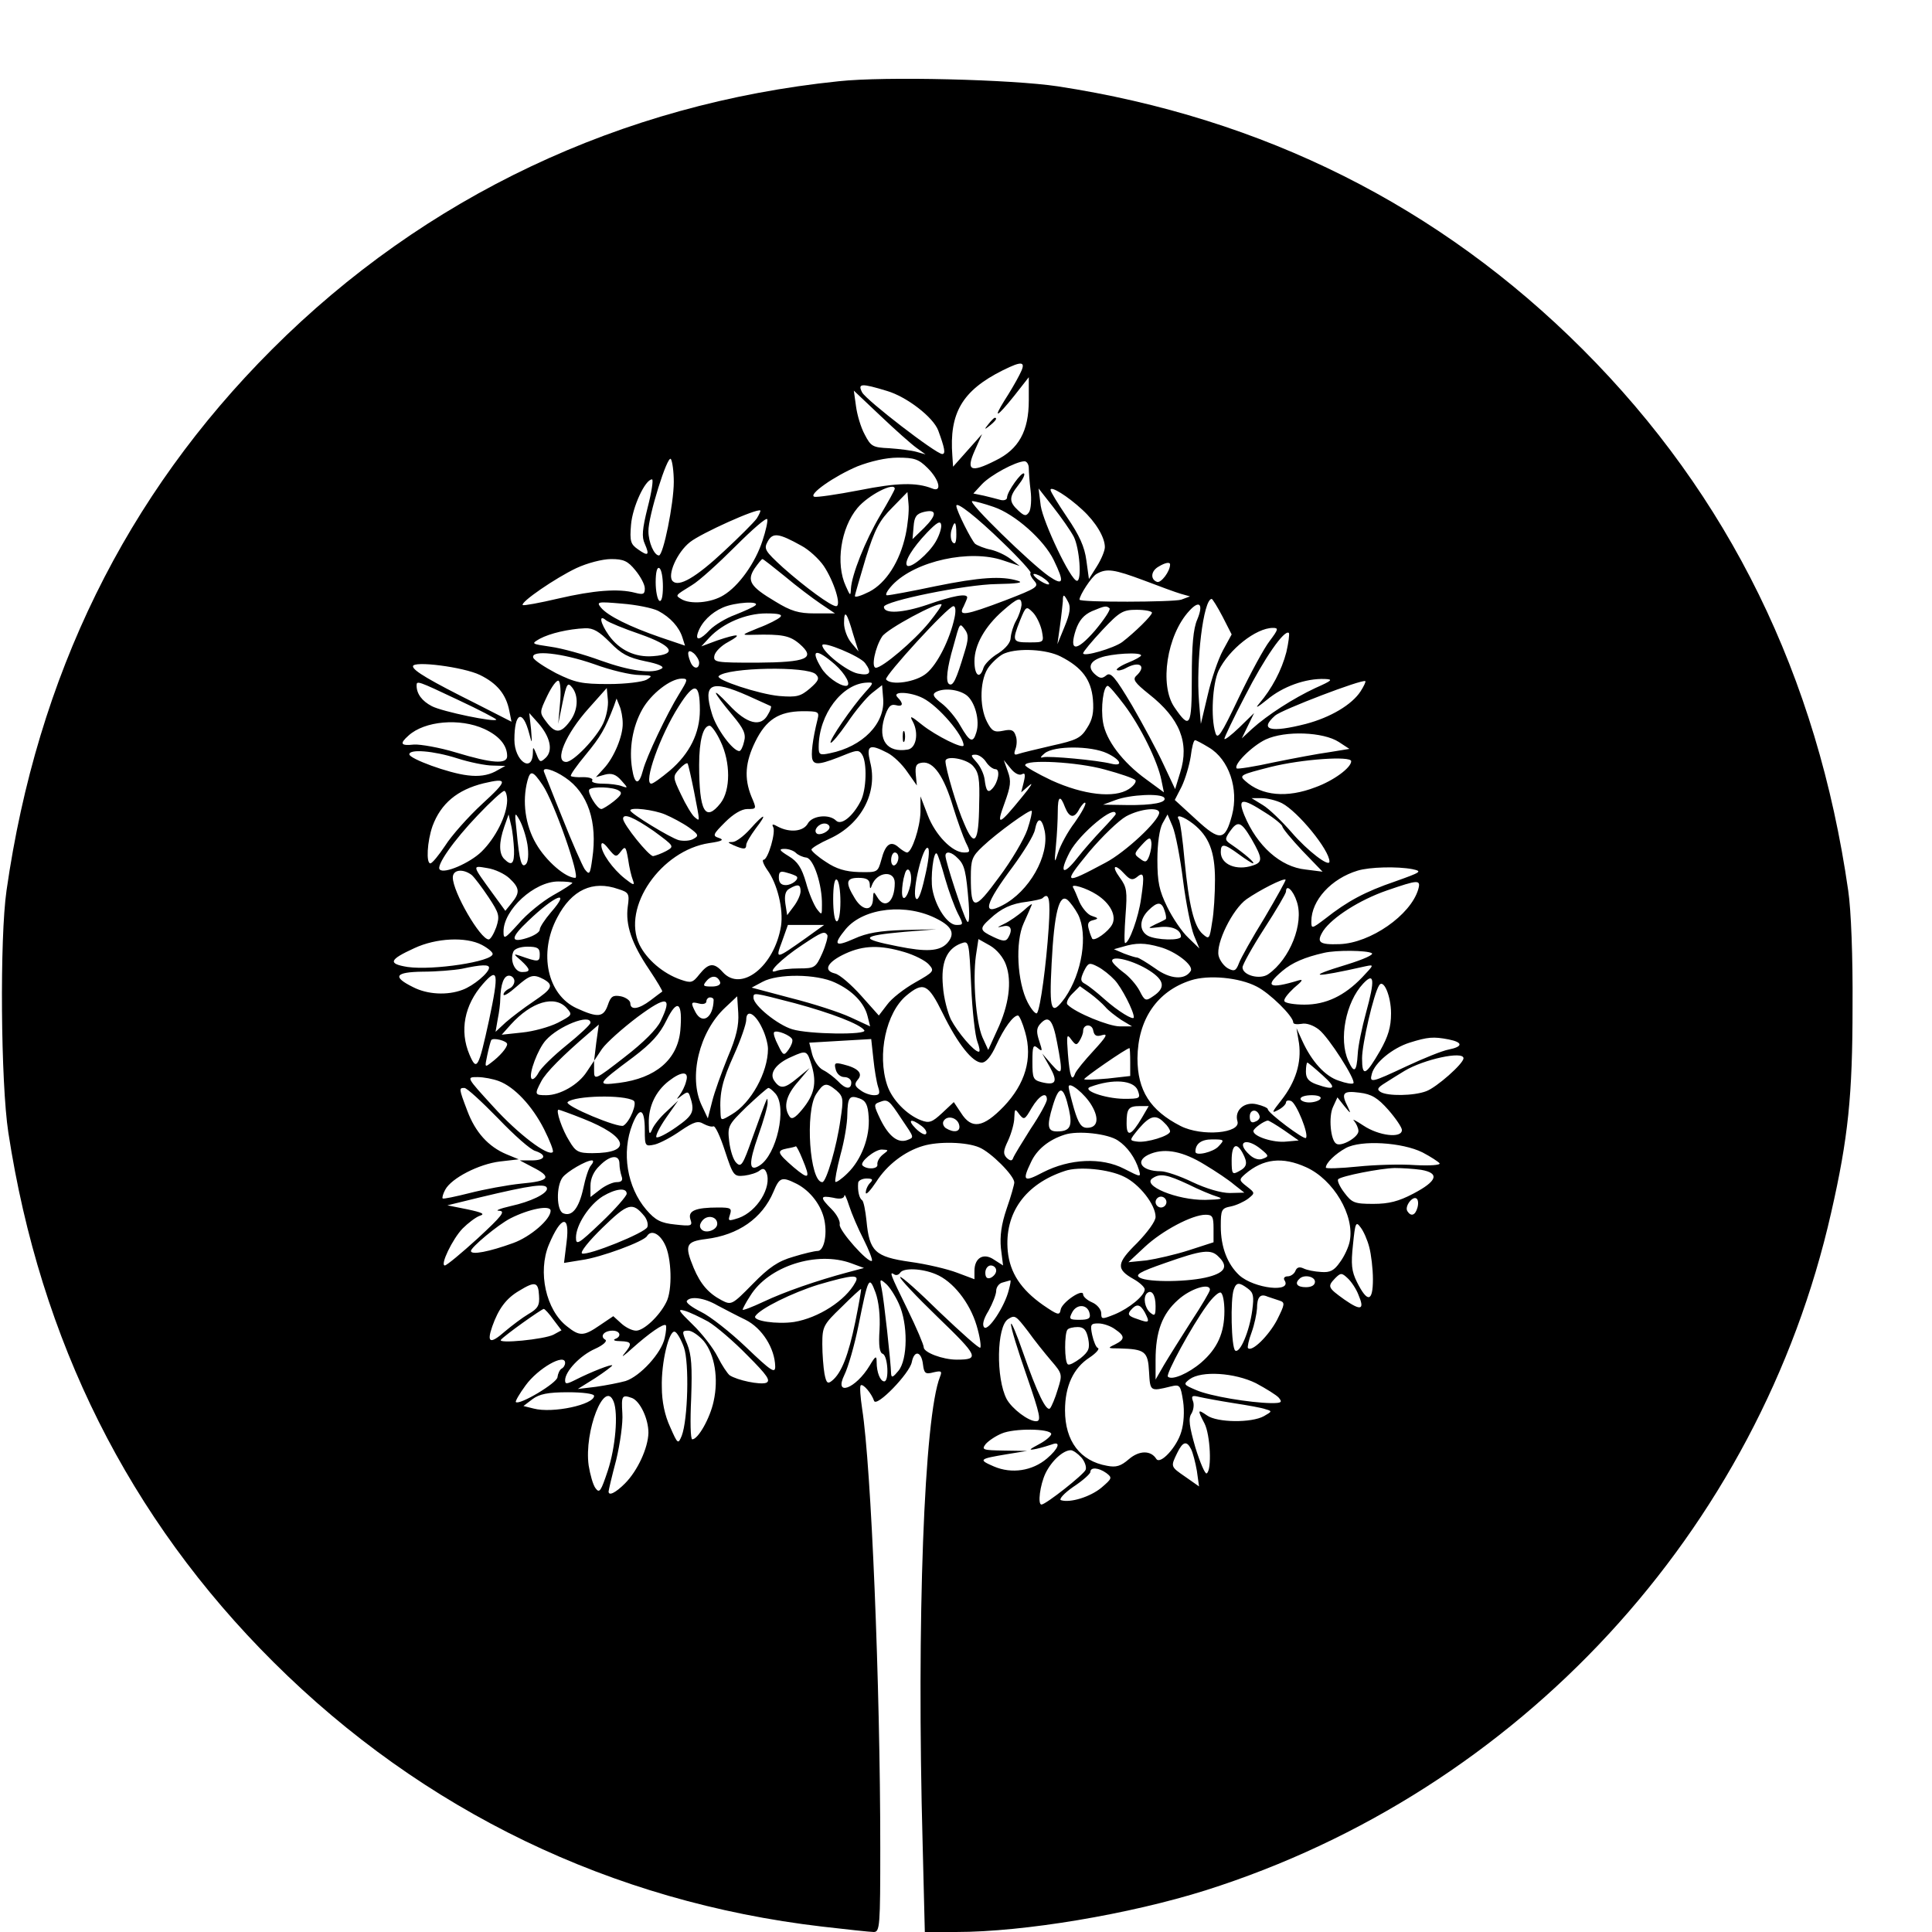 <?xml version="1.0" standalone="no"?>
<!DOCTYPE svg PUBLIC "-//W3C//DTD SVG 20010904//EN"
 "http://www.w3.org/TR/2001/REC-SVG-20010904/DTD/svg10.dtd">
<svg version="1.0" xmlns="http://www.w3.org/2000/svg"
 width="16pt" height="16pt" viewBox="0 0 16 16"
 preserveAspectRatio="xMidYMid meet">
<g transform="translate(0,16) scale(0.003,-0.003)"
fill="#000000" stroke="none">
<path d="M2315 5109 c-601 -62 -1142 -318 -1564 -740 -404 -404 -648 -900
-733 -1494 -19 -131 -16 -531 5 -668 88 -575 333 -1065 732 -1462 413 -411
933 -662 1514 -730 69 -8 134 -15 143 -15 17 0 18 17 18 233 0 448 -25 1051
-50 1211 -5 33 -7 62 -4 65 6 6 30 -22 37 -43 7 -18 98 76 104 107 7 35 27 30
31 -7 3 -24 7 -27 29 -21 22 5 24 3 18 -12 -44 -110 -65 -674 -48 -1291 l6
-242 86 0 c188 0 479 49 689 115 866 274 1528 991 1727 1871 47 206 59 323 59
569 1 136 -4 267 -12 320 -85 592 -329 1090 -733 1494 -395 395 -881 639
-1449 726 -126 19 -477 28 -605 14z m499 -811 c-9 -18 -28 -50 -41 -70 -33
-53 -21 -47 27 13 l40 51 0 -64 c0 -85 -28 -135 -92 -166 -69 -35 -82 -28 -57
28 l20 45 -40 -45 -40 -45 -2 30 c-9 118 27 180 139 236 56 28 66 25 46 -13z
m-365 -44 c54 -16 127 -72 141 -109 18 -49 21 -65 11 -65 -17 0 -209 148 -221
170 -13 25 -3 26 69 4z m81 -157 l25 -18 -25 7 c-14 4 -47 8 -75 10 -46 2 -51
5 -68 38 -11 20 -21 55 -24 78 l-6 43 74 -70 c41 -39 85 -78 99 -88z m-670
-94 c0 -60 -29 -203 -41 -203 -13 0 -29 36 -29 67 -1 40 53 213 62 199 4 -6 8
-34 8 -63z m701 38 c33 -33 40 -68 12 -56 -43 17 -96 16 -201 -5 -62 -12 -118
-20 -124 -18 -18 6 55 57 119 84 36 14 79 24 111 24 46 0 58 -4 83 -29z m279
0 c0 -10 2 -38 5 -62 3 -24 1 -51 -4 -59 -8 -12 -13 -12 -30 4 -26 24 -26 37
0 70 12 15 19 29 16 32 -6 7 -47 -50 -47 -66 0 -6 -8 -9 -17 -7 -10 3 -31 8
-47 12 l-29 6 24 26 c24 25 92 62 117 63 6 0 12 -8 12 -19z m-1052 -108 c-15
-60 -17 -82 -8 -101 14 -32 9 -35 -19 -15 -20 14 -23 22 -19 68 4 49 39 125
58 125 4 0 -1 -35 -12 -77z m682 51 c0 -3 -18 -36 -40 -73 -42 -71 -79 -165
-81 -203 -1 -21 -2 -20 -14 7 -29 62 -14 161 32 216 30 36 103 73 103 53z
m518 -58 c37 -34 62 -76 62 -103 0 -10 -10 -34 -22 -53 l-22 -35 -7 51 c-5 38
-19 69 -53 119 -25 37 -46 71 -46 76 0 12 47 -17 88 -55z m-24 -74 c16 -31 23
-122 9 -122 -17 0 -93 161 -100 207 l-6 48 40 -51 c22 -28 48 -65 57 -82z
m-464 5 c-16 -74 -54 -133 -100 -157 -22 -11 -40 -17 -40 -12 0 4 14 51 30
105 25 80 38 104 73 139 l42 43 3 -33 c2 -18 -2 -57 -8 -85z m243 77 c59 -20
139 -91 166 -147 30 -62 27 -72 -14 -44 -49 34 -227 207 -211 207 7 0 33 -7
59 -16z m24 -97 c46 -44 81 -83 78 -85 -3 -3 2 -13 10 -22 14 -16 8 -20 -80
-54 -111 -42 -131 -45 -115 -17 5 11 10 22 10 25 0 12 -39 5 -110 -20 -68 -23
-120 -26 -120 -6 0 16 226 62 311 63 58 1 76 4 59 9 -45 14 -105 10 -228 -15
-66 -14 -126 -25 -133 -25 -7 0 0 13 15 29 63 66 214 99 306 67 l45 -15 -25
19 c-14 11 -38 22 -55 26 -16 3 -36 11 -43 16 -10 9 -52 92 -52 105 0 13 56
-31 127 -100z m-678 65 c-8 -11 -48 -51 -90 -90 -78 -73 -125 -100 -142 -83
-16 16 12 80 48 108 30 24 185 94 194 87 1 -1 -3 -11 -10 -22z m462 -26 l-32
-31 3 35 c2 27 8 35 28 40 37 9 37 -8 1 -44z m-446 -35 c-20 -62 -66 -126
-108 -151 -34 -21 -92 -26 -117 -10 -16 10 -17 9 30 38 19 11 73 60 120 107
47 47 86 81 88 75 2 -5 -4 -32 -13 -59z m478 -3 c-20 -34 -69 -75 -79 -66 -9
10 15 49 55 91 27 28 37 34 39 22 2 -8 -5 -30 -15 -47z m57 20 c0 -21 -3 -29
-10 -22 -5 5 -7 19 -4 32 9 31 14 27 14 -10z m-428 -31 c21 -11 49 -37 62 -56
28 -42 50 -111 34 -111 -14 0 -85 52 -147 107 -49 45 -53 51 -42 71 14 26 30
24 93 -11z m-458 -68 c14 -17 26 -39 26 -50 0 -16 -4 -18 -27 -12 -46 12 -113
7 -212 -16 -51 -12 -95 -20 -98 -18 -7 8 91 75 148 102 30 14 72 25 96 25 34
0 46 -5 67 -31z m413 -17 c32 -27 76 -60 98 -75 l40 -27 -56 0 c-44 0 -65 6
-109 33 -69 41 -79 57 -57 91 10 14 19 26 22 26 2 0 30 -22 62 -48z m1063 33
c0 -19 -25 -52 -36 -48 -19 7 -17 30 4 42 18 11 32 14 32 6z m-1400 -61 c0
-28 -4 -43 -10 -39 -5 3 -10 26 -10 51 0 28 4 43 10 39 6 -3 10 -26 10 -51z
m1328 17 c42 -16 88 -33 102 -37 l25 -7 -24 -9 c-21 -7 -281 -8 -281 0 0 12
33 63 47 71 28 16 48 13 131 -18z m-274 4 c11 -8 15 -15 10 -15 -6 0 -19 7
-30 15 -10 8 -14 14 -9 14 6 0 19 -6 29 -14z m65 -64 c7 -13 5 -31 -10 -67
l-20 -49 7 50 c4 28 7 58 8 68 0 22 3 21 15 -2z m-129 -8 c-1 -10 -7 -29 -15
-43 -8 -14 -14 -35 -15 -47 0 -13 -13 -29 -34 -43 -19 -11 -38 -30 -41 -40
-10 -33 -25 -22 -25 18 0 45 29 96 78 139 42 37 52 40 52 16z m555 -32 l25
-49 -24 -44 c-13 -24 -32 -79 -42 -123 l-19 -80 -5 60 c-9 111 12 285 35 285
2 0 16 -22 30 -49z m-1558 16 c34 -18 58 -45 67 -74 l7 -22 -68 23 c-84 29
-145 59 -164 82 -13 16 -10 17 58 11 39 -3 84 -12 100 -20z m268 15 c-6 -5
-31 -16 -56 -26 -25 -9 -56 -28 -69 -41 -27 -29 -42 -32 -33 -7 10 28 36 54
68 68 33 15 105 19 90 6z m479 -48 c-41 -50 -128 -124 -146 -124 -14 0 -2 57
17 86 13 21 155 97 164 89 2 -2 -14 -25 -35 -51z m741 9 c-11 -25 -15 -72 -15
-160 0 -136 -5 -145 -48 -82 -42 61 -21 199 41 266 28 31 40 19 22 -24z m-670
5 c-13 -60 -47 -128 -77 -153 -29 -25 -100 -35 -112 -17 -5 9 171 202 186 202
6 0 7 -13 3 -32z m241 -36 c6 -32 6 -32 -35 -32 -46 0 -48 3 -25 61 16 39 17
40 35 22 10 -10 21 -33 25 -51z m187 62 c3 -4 -15 -31 -40 -61 -52 -60 -73
-59 -53 2 9 26 22 41 44 51 36 15 40 16 49 8z m117 -12 c0 -8 -48 -55 -82 -81
-23 -17 -108 -42 -108 -31 0 4 24 33 53 64 48 51 57 56 95 56 23 0 42 -4 42
-8z m-1026 -12 c-6 -6 -33 -20 -60 -30 -49 -20 -49 -20 -14 -19 79 2 100 -2
127 -25 46 -40 22 -51 -118 -52 -113 0 -120 1 -117 19 2 11 19 28 38 38 42 23
28 24 -31 4 l-43 -16 23 25 c37 39 100 66 156 66 34 0 46 -3 39 -10z m201 -47
l15 -48 -20 24 c-11 13 -20 37 -20 54 0 40 8 30 25 -30z m-589 0 c91 -32 106
-56 37 -61 -50 -4 -93 17 -122 57 -24 34 -29 60 -8 42 8 -6 49 -23 93 -38z
m896 -52 c-22 -73 -31 -93 -42 -86 -10 6 -6 44 12 105 18 66 17 65 32 45 10
-14 10 -26 -2 -64z m-978 29 c31 -32 50 -42 97 -52 36 -7 54 -15 46 -20 -25
-16 -88 -7 -169 22 -46 17 -108 34 -138 38 -54 8 -54 8 -30 22 28 15 79 27
125 29 23 1 39 -9 69 -39z m1821 4 c-15 -19 -53 -89 -85 -156 -50 -105 -59
-118 -65 -97 -13 41 -8 135 9 171 28 58 103 118 150 118 16 0 15 -4 -9 -36z
m46 -31 c-13 -50 -40 -101 -75 -142 -13 -15 -4 -10 22 11 43 36 106 59 159 57
24 -1 21 -4 -26 -25 -60 -28 -132 -74 -175 -113 l-28 -26 17 35 17 35 -41 -40
c-22 -21 -41 -36 -41 -31 0 4 25 57 57 118 53 104 109 185 121 174 2 -3 -1
-27 -7 -53z m-1163 -30 c20 -27 14 -36 -20 -29 -30 6 -98 60 -98 78 0 13 104
-30 118 -49z m-458 1 c0 -19 -16 -18 -24 2 -11 27 -7 37 9 24 8 -7 15 -19 15
-26z m998 17 c59 -30 84 -64 89 -118 3 -36 -1 -56 -16 -79 -17 -28 -29 -34
-97 -49 -43 -10 -85 -20 -93 -23 -11 -4 -13 -1 -8 13 4 10 5 27 1 37 -5 16
-12 19 -35 14 -24 -5 -31 -1 -44 24 -23 44 -20 122 6 154 12 15 31 32 43 36
38 15 115 11 154 -9z m-1288 -21 c46 -17 102 -30 125 -30 36 -1 38 -2 20 -13
-11 -6 -57 -12 -105 -12 -75 0 -92 4 -145 30 -32 17 -61 36 -63 43 -7 22 79
13 168 -18z m665 -1 c29 -26 47 -59 30 -59 -18 0 -55 27 -68 50 -31 51 -15 55
38 9z m845 25 c0 -3 -16 -12 -36 -20 -20 -8 -34 -18 -31 -20 3 -3 14 -1 25 5
38 21 58 6 29 -21 -11 -10 -5 -19 35 -51 85 -67 112 -134 86 -216 l-14 -46
-32 68 c-17 37 -57 111 -87 163 -47 79 -59 93 -71 83 -11 -9 -17 -9 -29 1 -23
19 -18 37 13 48 29 11 112 16 112 6z m-1825 -54 c47 -23 72 -53 81 -99 l6 -30
-98 50 c-126 63 -174 91 -174 103 0 16 140 -2 185 -24z m927 2 c11 -11 8 -18
-16 -39 -26 -22 -36 -25 -85 -21 -55 5 -177 45 -167 55 24 24 245 28 268 5z
m-706 -80 l-5 -57 12 59 c11 52 14 57 26 42 19 -23 17 -64 -6 -94 -25 -34 -41
-34 -65 -1 -19 25 -19 26 3 72 12 25 26 44 31 41 5 -3 7 -31 4 -62z m329 26
c-34 -55 -91 -175 -100 -211 -11 -42 -23 -41 -30 4 -9 55 1 116 28 164 24 43
78 85 109 85 18 0 17 -3 -7 -42z m1881 7 c-24 -37 -83 -72 -151 -90 -98 -25
-130 -17 -85 23 18 16 240 101 249 95 2 -1 -4 -14 -13 -28z m-2491 -24 c58
-27 105 -52 105 -54 0 -9 -150 22 -178 37 -27 14 -42 34 -42 57 0 14 3 13 115
-40z m1124 22 c-37 -41 -101 -134 -96 -140 3 -2 23 22 46 55 22 33 53 70 68
82 l28 22 3 -37 c6 -69 -57 -133 -147 -151 -28 -6 -31 -4 -31 17 0 90 65 176
134 178 18 1 18 -1 -5 -26z m-457 -50 c0 -63 -28 -120 -83 -167 -24 -20 -46
-36 -51 -36 -23 0 24 133 76 214 43 68 58 65 58 -11z m132 40 c33 -15 62 -28
64 -29 2 -1 -1 -12 -8 -23 -19 -36 -58 -27 -108 27 -52 55 -46 38 10 -29 31
-37 38 -52 32 -73 -3 -14 -9 -26 -13 -26 -18 0 -64 62 -76 104 -25 83 -3 94
99 49z m1040 -26 c45 -60 92 -156 102 -207 l7 -34 -49 36 c-65 47 -111 108
-119 157 -7 41 1 101 13 101 4 0 24 -24 46 -53z m-1439 -51 c-19 -40 -82 -106
-102 -106 -34 0 -2 77 63 149 l49 55 3 -32 c2 -17 -4 -47 -13 -66z m1002 79
c24 -17 39 -71 28 -104 -9 -30 -18 -26 -44 19 -12 22 -36 50 -52 62 -21 16
-26 24 -17 30 21 13 62 9 85 -7z m-119 -9 c43 -22 112 -103 112 -130 0 -12
-76 26 -114 56 -32 26 -36 27 -26 9 17 -32 9 -74 -15 -77 -56 -9 -82 26 -64
87 10 31 17 39 31 36 21 -6 23 4 6 21 -18 18 35 16 70 -2z m-829 -69 c1 -35
-24 -95 -52 -125 l-22 -24 25 7 c19 5 31 0 45 -16 19 -21 19 -22 2 -16 -10 4
-34 7 -53 7 -20 0 -33 4 -29 9 3 5 -8 9 -25 9 -17 -1 -32 1 -34 3 -3 2 16 29
41 59 41 50 53 70 78 135 l7 20 8 -20 c5 -11 9 -33 9 -48z m538 11 c-14 -56
-19 -99 -14 -112 6 -16 24 -13 95 16 28 11 34 11 42 -2 14 -22 12 -97 -4 -128
-22 -43 -54 -68 -68 -54 -19 19 -66 14 -78 -8 -12 -22 -49 -26 -82 -9 -14 8
-18 8 -14 0 9 -13 -14 -91 -26 -91 -5 0 -1 -12 10 -28 28 -38 45 -109 38 -155
-18 -111 -110 -184 -161 -127 -24 27 -39 25 -64 -6 -19 -24 -23 -25 -52 -15
-49 17 -94 56 -114 97 -49 103 60 260 193 280 35 5 42 9 27 14 -19 6 -17 10
17 44 22 22 45 36 61 36 26 0 26 0 11 35 -20 50 -17 94 11 151 30 61 65 83
129 84 45 0 48 -1 43 -22z m-796 -40 c8 -30 8 -29 5 12 l-5 45 25 -28 c33 -38
41 -75 21 -95 -15 -14 -17 -14 -26 9 -9 22 -10 22 -10 3 -2 -56 -51 -21 -51
37 0 76 23 86 41 17z m-124 13 c41 -19 63 -45 63 -75 0 -23 -42 -20 -141 10
-46 14 -99 23 -116 22 -37 -4 -41 2 -15 25 44 40 141 49 209 18z m652 -34 c28
-58 28 -135 0 -171 -42 -53 -59 -23 -59 106 0 67 11 108 29 108 5 0 19 -19 30
-43z m1707 -2 l29 -19 -55 -9 c-30 -4 -99 -17 -153 -28 -54 -12 -100 -19 -103
-17 -10 10 42 62 80 80 54 25 159 21 202 -7z m-359 -15 c56 -33 83 -115 64
-187 -19 -71 -33 -73 -99 -12 l-59 54 19 37 c10 21 21 58 25 83 3 25 8 45 12
45 3 0 20 -9 38 -20z m-887 -15 c16 -8 41 -32 55 -53 l26 -37 -3 30 c-2 24 1
31 18 33 31 4 60 -38 85 -122 12 -39 28 -83 35 -98 13 -26 13 -28 -5 -28 -32
0 -79 48 -100 103 l-20 52 0 -43 c-1 -43 -24 -112 -37 -112 -4 0 -15 7 -23 14
-22 20 -37 9 -48 -34 -10 -35 -10 -35 -62 -34 -37 1 -63 9 -91 28 -22 14 -40
30 -40 34 0 4 23 18 50 30 88 40 134 128 112 212 -11 46 -2 51 48 25z m606 -1
c38 -18 46 -37 12 -29 -39 10 -172 22 -188 18 -10 -3 -8 1 4 11 26 21 127 21
172 0z m-1794 -14 c34 -11 79 -20 98 -20 l35 -1 -29 -16 c-20 -10 -44 -14 -75
-10 -53 6 -161 46 -161 58 0 15 66 10 132 -11z m1460 -10 c7 -11 19 -20 26
-20 14 0 8 -36 -9 -54 -12 -13 -17 -6 -21 26 -2 15 -12 36 -22 47 -17 19 -17
21 -3 21 9 0 22 -9 29 -20z m-36 -11 c16 -18 19 -35 17 -106 -1 -106 -13 -121
-41 -54 -20 44 -52 153 -52 173 0 17 58 7 76 -13z m1044 13 c0 -18 -49 -54
-99 -72 -78 -30 -148 -24 -194 18 -17 15 -12 17 70 38 88 22 223 31 223 16z
m-1814 -84 c17 -88 17 -83 1 -70 -7 6 -24 34 -37 62 -23 48 -23 50 -5 70 10
11 20 18 23 16 2 -3 10 -38 18 -78z m905 48 c9 5 10 -1 5 -22 l-7 -28 22 19
c13 11 4 -3 -19 -31 -65 -80 -73 -83 -49 -18 17 47 19 61 9 88 l-11 31 19 -23
c11 -14 24 -20 31 -16z m229 13 c41 -11 79 -24 84 -29 4 -4 -4 -16 -18 -25
-40 -26 -125 -16 -213 24 -40 19 -73 38 -73 42 0 17 145 9 220 -12z m-1490
-22 c63 -42 90 -123 75 -224 -6 -44 -8 -46 -21 -29 -7 11 -35 74 -61 140 -27
66 -49 124 -51 128 -7 16 26 7 58 -15z m-62 -21 c31 -45 105 -256 90 -256 -27
0 -81 47 -108 94 -30 51 -39 117 -24 174 8 30 15 28 42 -12z m-167 -52 c-39
-36 -85 -88 -102 -115 -18 -27 -36 -49 -41 -49 -12 0 -9 60 6 103 23 62 68
100 141 118 68 16 68 9 -4 -57z m377 37 c11 -6 7 -13 -14 -30 -14 -11 -30 -21
-34 -21 -12 0 -40 47 -33 54 9 9 66 7 81 -3z m-308 -28 c-1 -41 -32 -103 -71
-141 -32 -31 -103 -62 -115 -49 -11 10 38 80 105 150 35 37 68 67 73 67 4 0 8
-12 8 -27z m1814 8 c8 -13 -31 -21 -104 -20 l-65 1 35 13 c40 15 126 19 134 6z
m-274 -26 c12 -30 26 -32 40 -4 7 11 14 19 16 16 3 -3 -10 -27 -29 -54 -20
-26 -40 -64 -46 -83 -10 -32 -11 -31 -6 20 3 30 5 72 5 93 0 43 7 47 20 12z
m599 11 c44 -23 131 -129 131 -161 0 -17 -61 30 -104 80 -27 31 -63 66 -80 76
l-31 19 28 0 c15 0 40 -6 56 -14z m-46 -26 c26 -16 47 -34 47 -38 0 -5 25 -35
55 -67 l56 -58 -47 6 c-69 7 -134 65 -169 150 -19 47 -7 49 58 7z m-1657 -5
c19 -8 49 -24 66 -36 26 -19 28 -23 13 -31 -9 -6 -28 -7 -41 -4 -23 6 -134 74
-134 82 0 10 65 2 96 -11z m1000 -42 c-9 -26 -44 -86 -78 -131 -68 -93 -78
-94 -78 -1 0 49 3 58 33 86 39 37 130 103 135 98 2 -2 -3 -25 -12 -52z m364
47 c0 -22 -93 -109 -148 -138 -116 -62 -119 -60 -46 29 37 44 83 88 103 99 39
21 91 26 91 10z m-1744 -88 c4 -27 2 -48 -4 -54 -12 -12 -18 6 -26 92 -6 52
-5 53 8 30 8 -14 18 -44 22 -68z m1624 84 c0 -2 -17 -21 -37 -42 -21 -22 -52
-57 -69 -79 -40 -51 -51 -42 -21 16 27 51 127 134 127 105z m-1661 -98 c1 -39
-6 -47 -27 -26 -15 15 -15 46 0 89 l12 34 7 -30 c4 -16 7 -47 8 -67z m386 51
c57 -42 57 -42 34 -55 -13 -7 -30 -13 -36 -14 -12 0 -82 87 -83 103 0 17 30 4
85 -34z m1461 -137 c8 -63 22 -131 30 -151 l15 -36 -31 30 c-17 16 -43 54 -58
85 -22 45 -27 68 -27 130 0 46 6 85 14 100 l14 25 14 -33 c8 -19 21 -86 29
-150z m28 157 c43 -34 60 -76 60 -154 0 -38 -3 -92 -8 -118 -7 -46 -8 -48 -26
-32 -24 21 -38 79 -50 203 -5 57 -12 108 -16 113 -10 16 13 9 40 -12z m-410
-20 c13 -68 -43 -167 -117 -205 -57 -30 -48 4 29 107 30 41 58 86 61 102 7 36
19 34 27 -4z m-594 11 c0 -12 -28 -25 -36 -17 -9 9 6 27 22 27 8 0 14 -5 14
-10z m1165 -33 c31 -54 31 -64 3 -73 -45 -15 -88 3 -88 37 0 25 9 24 50 -6 19
-14 36 -25 39 -25 7 1 -25 28 -57 50 -21 14 -22 16 -7 38 22 31 31 28 60 -21z
m-282 -45 c-7 -19 -11 -21 -26 -9 -17 12 -17 14 5 38 19 21 24 22 26 9 2 -9
-1 -26 -5 -38z m-1459 11 c12 16 14 13 20 -22 3 -22 9 -47 13 -57 6 -16 2 -15
-22 4 -34 27 -65 71 -65 92 0 10 7 7 20 -10 19 -23 21 -24 34 -7z m839 -71
c-11 -50 -20 -68 -25 -58 -11 19 21 151 34 138 5 -5 1 -38 -9 -80z m-356 67
c6 -6 19 -12 29 -13 20 -3 44 -75 43 -131 0 -28 0 -29 -14 -11 -8 11 -22 43
-30 73 -12 41 -23 58 -48 73 -26 16 -28 20 -11 20 11 0 25 -5 31 -11z m283
-13 c0 -8 -4 -18 -10 -21 -5 -3 -10 3 -10 14 0 12 5 21 10 21 6 0 10 -6 10
-14z m129 -58 c10 -35 26 -78 35 -96 16 -31 16 -32 -4 -32 -24 0 -57 49 -66
98 -6 32 3 108 12 99 3 -2 13 -33 23 -69z m35 56 c19 -18 23 -37 30 -123 3
-42 1 -60 -5 -50 -10 15 -59 164 -59 180 0 14 17 11 34 -7z m-1238 -55 c29
-27 30 -40 6 -69 l-17 -21 -35 48 c-58 80 -57 77 -15 70 21 -3 48 -16 61 -28z
m1107 -19 c-8 -36 -23 -49 -23 -19 0 13 3 35 7 47 8 33 24 6 16 -28z m592 30
c14 -15 21 -17 32 -9 21 18 23 9 13 -58 -7 -52 -33 -123 -44 -123 -3 0 -2 34
1 76 5 67 4 78 -16 105 -24 33 -14 40 14 9z m794 14 c28 -6 25 -8 -48 -34 -82
-28 -131 -54 -193 -103 -37 -28 -38 -28 -38 -7 0 58 55 118 128 140 33 10 109
12 151 4z m-2597 -16 c8 -7 29 -35 47 -62 29 -44 31 -51 21 -82 -7 -19 -16
-34 -21 -34 -23 0 -99 131 -99 171 0 22 28 25 52 7z m897 -4 c8 -7 -12 -24
-30 -24 -13 0 -19 7 -19 21 0 16 4 19 23 13 12 -3 24 -8 26 -10z m271 -18 c0
-53 -28 -75 -49 -38 -9 15 -10 15 -11 -4 0 -37 -28 -37 -50 -1 -27 44 -25 57
10 57 22 0 30 -5 31 -17 0 -14 2 -15 6 -3 14 37 63 42 63 6z m-150 -52 c0 -30
-4 -54 -10 -54 -6 0 -10 27 -10 61 0 37 4 58 10 54 6 -3 10 -31 10 -61z m1171
-44 c-34 -55 -66 -112 -71 -126 -8 -21 -13 -23 -30 -14 -11 6 -23 22 -26 35
-8 34 38 128 77 156 36 25 102 59 108 54 1 -2 -25 -49 -58 -105z m-1911 96 c0
-2 -24 -18 -53 -34 -30 -17 -73 -52 -95 -78 -39 -43 -42 -45 -42 -22 0 60 85
138 151 138 22 0 39 -2 39 -4z m2335 -18 c-21 -71 -132 -148 -217 -151 -57 -2
-65 5 -45 37 25 37 100 85 175 111 87 30 95 31 87 3z m-2208 1 c29 -9 31 -13
26 -48 -7 -51 11 -103 59 -174 22 -33 38 -60 36 -61 -2 -1 -16 -12 -32 -24
-33 -25 -56 -28 -56 -8 0 7 -12 16 -26 19 -22 4 -28 0 -36 -24 -12 -34 -27
-36 -86 -9 -81 37 -106 152 -54 250 40 77 98 104 169 79z m503 -6 c0 -10 -9
-29 -19 -42 l-18 -24 -5 32 c-3 22 0 35 11 41 24 14 31 12 31 -7z m817 -9 c38
-24 56 -59 43 -83 -10 -19 -48 -47 -55 -39 -1 2 -6 13 -9 25 -5 16 -2 23 11
26 16 4 16 6 -3 12 -11 3 -26 21 -34 38 -7 18 -15 36 -18 41 -6 11 37 -2 65
-20z m553 -20 c20 -60 -19 -158 -79 -200 -23 -16 -71 -3 -71 19 0 7 27 56 60
107 33 51 60 97 60 102 0 22 20 4 30 -28z m-2059 -29 c-17 -20 -31 -41 -31
-48 0 -7 -16 -17 -35 -23 -47 -15 -46 1 3 47 75 72 120 89 63 24z m1374 -42
c-7 -105 -23 -222 -32 -236 -3 -5 -15 8 -26 29 -29 56 -35 167 -11 219 10 22
20 45 22 50 3 6 -7 -1 -22 -15 -15 -13 -39 -30 -54 -37 -20 -10 -22 -11 -4 -7
23 6 29 -9 14 -33 -6 -9 -15 -8 -40 4 -38 18 -39 23 -9 50 31 29 59 42 102 47
20 3 40 7 43 10 18 18 22 -3 17 -81z m81 36 c28 -56 11 -162 -36 -230 -38 -52
-44 -38 -37 94 7 140 21 195 44 176 8 -7 21 -25 29 -40z m239 10 c4 -11 5 -22
3 -23 -1 -1 -14 -8 -28 -14 -24 -12 -23 -12 11 -8 34 4 59 -7 59 -26 0 -12
-68 -10 -91 2 -25 14 -24 45 1 70 25 25 37 25 45 -1z m-627 -23 c41 -21 49
-41 27 -66 -21 -23 -58 -25 -137 -9 -107 21 -103 29 19 40 l88 7 -90 -2 c-66
-2 -102 -8 -137 -24 -54 -24 -59 -17 -23 27 50 59 168 72 253 27z m-363 -52
c-85 -60 -85 -60 -66 -9 l16 45 50 0 50 0 -50 -36z m59 8 c2 -4 -4 -27 -14
-50 -18 -40 -21 -42 -64 -42 -24 0 -53 -3 -63 -7 -31 -11 14 34 72 72 54 36
61 39 69 27z m-954 -27 c17 -9 30 -20 30 -25 0 -21 -164 -46 -235 -36 -55 9
-51 20 19 52 60 28 142 32 186 9z m1368 -267 c6 -16 8 -28 4 -28 -13 0 -58 53
-77 89 -9 19 -20 60 -22 92 -6 65 10 103 50 118 22 8 22 7 28 -118 3 -69 11
-138 17 -153z m79 212 c17 -46 8 -112 -24 -180 l-25 -55 -16 35 c-18 42 -27
160 -18 225 l7 46 32 -18 c19 -11 37 -33 44 -53z m425 49 c44 -12 94 -51 85
-66 -16 -26 -57 -23 -98 7 -23 16 -46 30 -50 30 -4 0 -20 5 -36 11 l-28 12 25
7 c36 11 60 11 102 -1z m-1712 -20 c0 -22 -4 -22 -55 -4 -18 6 -18 5 3 -13 27
-25 28 -32 3 -32 -20 0 -34 32 -24 56 3 8 19 14 39 14 28 0 34 -4 34 -21z
m1007 6 c27 -8 57 -23 67 -34 16 -18 15 -20 -38 -50 -30 -17 -65 -44 -77 -61
l-23 -30 -49 55 c-27 30 -59 58 -72 61 -34 8 -21 32 29 55 50 23 96 24 163 4z
m1290 -3 c6 -4 -23 -17 -68 -31 -119 -36 -95 -38 51 -5 24 5 23 4 -10 -31 -49
-51 -100 -75 -159 -75 -27 0 -52 4 -55 9 -4 5 9 21 26 37 23 19 27 25 13 21
-82 -25 -96 -17 -45 26 27 23 62 38 115 50 34 8 119 7 132 -1z m-614 -48 c42
-27 45 -48 10 -71 -20 -14 -23 -13 -37 15 -9 17 -29 40 -46 52 -16 12 -30 26
-30 31 0 16 61 0 103 -27z m-96 -26 c19 -20 53 -86 53 -103 0 -10 -44 17 -81
50 -20 18 -44 37 -53 42 -14 7 -14 13 -4 35 12 24 15 25 38 13 14 -7 35 -24
47 -37z m-1727 34 c0 -14 -43 -50 -73 -61 -42 -16 -97 -13 -136 7 -59 29 -51
42 26 43 37 0 86 4 108 8 55 12 75 12 75 3z m0 -145 c-29 -133 -34 -142 -54
-95 -28 66 -14 137 37 195 42 48 45 32 17 -100z m70 108 c0 -9 -7 -18 -15 -21
-8 -4 -15 -11 -15 -16 0 -6 16 4 35 21 39 34 47 36 76 21 28 -16 24 -26 -28
-61 -27 -18 -61 -44 -77 -58 l-28 -26 6 35 c4 19 7 44 7 55 1 42 10 65 24 65
8 0 15 -7 15 -15z m568 -3 c2 -7 -7 -12 -23 -12 -24 0 -26 2 -15 15 14 17 31
16 38 -3z m317 -1 c48 -22 81 -56 90 -93 l7 -28 -54 25 c-30 14 -104 38 -164
53 l-109 29 30 16 c42 23 149 22 200 -2z m1164 -11 c36 -18 101 -82 101 -99 0
-5 10 -6 23 -4 13 3 33 -4 48 -16 27 -21 103 -140 95 -148 -3 -3 -21 0 -40 7
-38 12 -75 53 -101 110 l-16 35 7 -42 c7 -53 -9 -106 -49 -157 -26 -33 -28
-37 -9 -27 12 6 22 16 22 21 0 5 6 7 14 4 15 -6 50 -93 41 -102 -5 -6 -105 69
-105 79 0 4 -14 10 -31 14 -34 8 -62 -17 -53 -47 10 -33 -98 -43 -157 -13 -84
43 -119 98 -119 187 1 107 54 185 147 215 49 16 134 8 182 -17z m302 -72 c-11
-40 -22 -92 -23 -115 -3 -49 -10 -54 -26 -18 -27 59 -7 162 41 213 31 33 33
11 8 -80z m69 -2 c0 -38 -8 -64 -30 -103 -40 -69 -50 -74 -50 -21 0 39 32 178
47 201 12 20 33 -29 33 -77z m-1238 1 c42 -86 83 -137 108 -137 12 0 26 17 40
48 22 48 47 82 60 82 4 0 13 -21 20 -46 21 -73 0 -143 -59 -205 -57 -59 -89
-64 -118 -18 l-20 30 -32 -30 c-28 -26 -36 -29 -59 -20 -39 15 -80 57 -93 97
-28 84 -3 200 53 247 47 39 60 33 100 -48z m449 17 c8 -10 28 -25 44 -36 l30
-18 -34 0 c-30 0 -123 38 -144 60 -5 4 1 18 12 29 l22 22 28 -20 c15 -11 34
-28 42 -37z m-857 10 c100 -27 181 -58 192 -75 8 -13 -153 -11 -199 3 -40 12
-107 66 -107 87 0 15 -2 15 114 -15z m-370 -49 c-10 -22 -48 -60 -100 -100
-82 -64 -84 -64 -84 -37 l0 27 -20 -30 c-23 -36 -74 -65 -112 -65 -32 0 -33 2
-14 38 13 25 59 71 130 132 l29 25 -7 -50 -6 -50 22 33 c13 18 57 57 98 88 81
60 97 57 64 -11z m146 58 c-1 -49 -31 -69 -50 -34 -14 27 -13 30 10 24 11 -3
20 0 20 6 0 6 5 11 10 11 6 0 10 -3 10 -7z m39 -158 c-17 -42 -37 -97 -43
-122 l-12 -47 -17 36 c-37 78 -7 203 65 270 l33 31 3 -46 c2 -34 -5 -66 -29
-122z m-445 136 c17 -19 16 -20 -24 -41 -24 -12 -68 -24 -99 -27 l-56 -6 25
28 c57 63 121 82 154 46z m314 -63 c-8 -80 -68 -131 -169 -144 -64 -8 -62 -4
39 71 50 38 73 63 92 102 30 61 45 50 38 -29z m226 7 c9 -18 16 -44 16 -57 0
-65 -47 -150 -100 -181 -30 -18 -30 -18 -31 5 -3 56 5 88 37 159 19 42 34 86
34 97 0 31 25 18 44 -23z m-474 15 c0 -5 -30 -33 -66 -62 -36 -29 -72 -64 -78
-77 -7 -13 -16 -20 -19 -15 -8 13 18 82 40 106 35 39 123 74 123 48z m1288
-54 c17 -89 15 -95 -15 -61 l-26 30 21 -37 c23 -41 17 -52 -23 -42 -23 6 -25
11 -25 56 0 44 2 49 15 38 13 -11 13 -8 4 19 -8 24 -8 35 1 46 24 28 36 15 48
-49z m125 20 c17 5 10 -6 -24 -43 -25 -27 -48 -55 -51 -63 -9 -25 -15 -8 -20
54 -4 52 -3 57 9 40 12 -16 15 -17 23 -4 5 8 10 20 10 27 0 20 25 21 28 1 3
-14 9 -17 25 -12z m-856 -12 c2 -6 -3 -18 -10 -28 -13 -18 -15 -17 -29 12 -9
17 -14 33 -11 36 7 7 46 -9 50 -20z m-787 -13 c0 -10 -21 -34 -44 -51 -18 -14
-18 -13 -11 20 4 19 9 38 11 42 5 8 44 -2 44 -11z m1024 -118 c6 -18 4 -23
-11 -23 -11 0 -28 6 -38 14 -16 11 -17 17 -7 29 15 17 1 32 -40 42 -23 6 -26
4 -21 -14 3 -12 13 -21 24 -21 11 0 19 -7 19 -15 0 -20 -16 -19 -37 4 -10 10
-28 24 -40 30 -13 6 -26 26 -31 44 l-8 32 85 5 86 5 6 -55 c3 -30 9 -65 13
-77z m1575 131 c40 -8 40 -20 0 -28 -17 -3 -69 -24 -116 -46 -98 -46 -103 -47
-96 -21 8 31 57 71 104 86 51 16 66 17 108 9z m-879 -63 l0 -38 -62 -7 c-34
-3 -63 -4 -65 -2 -3 3 117 86 125 86 1 0 2 -17 2 -39z m-879 -10 c14 -48 7
-80 -27 -121 -20 -24 -29 -28 -35 -18 -17 26 -9 58 24 95 l32 38 -34 -28 c-36
-30 -48 -31 -65 -5 -12 20 7 46 49 64 42 19 43 18 56 -25z m1799 21 c0 -15
-75 -81 -103 -91 -34 -13 -107 -14 -126 -2 -11 7 -8 12 13 25 14 9 38 24 53
33 53 32 163 56 163 35z m-389 -47 c40 -36 35 -43 -17 -25 -22 8 -29 17 -29
35 0 14 2 25 4 25 2 0 21 -16 42 -35z m-1757 -17 c-3 -13 -12 -30 -18 -38 -10
-13 -9 -13 6 -1 15 11 18 11 22 0 15 -44 10 -54 -37 -87 -27 -19 -51 -31 -55
-28 -3 4 9 28 27 54 l33 47 -32 -30 c-18 -16 -36 -39 -40 -50 -7 -16 -9 -12
-9 18 -1 46 19 88 55 116 36 28 57 28 48 -1z m-517 1 c43 -16 92 -68 125 -133
16 -32 27 -60 24 -63 -13 -13 -96 50 -164 125 -75 82 -75 82 -44 82 17 0 43
-5 59 -11z m1764 -26 c8 -22 6 -23 -39 -23 -53 1 -117 24 -92 33 62 23 120 19
131 -10z m-832 0 c19 -17 20 -23 11 -81 -10 -73 -39 -172 -50 -172 -35 0 -48
195 -17 243 21 32 28 33 56 10z m705 -42 c21 -36 16 -61 -13 -61 -16 0 -24 12
-36 52 -8 28 -15 56 -15 61 0 17 45 -19 64 -52z m-1639 -35 c44 -46 90 -87
103 -90 33 -11 27 -26 -10 -26 l-33 0 34 -18 c56 -28 49 -39 -30 -46 -39 -4
-103 -16 -142 -26 -40 -10 -73 -17 -75 -15 -2 2 1 13 7 24 17 32 93 71 151 78
l52 6 -34 14 c-50 21 -86 61 -108 120 -24 63 -23 63 -8 63 7 0 48 -38 93 -84z
m766 68 c32 -38 3 -168 -44 -198 -30 -19 -31 5 -4 82 15 42 27 84 26 92 -1 17
3 26 -42 -98 -26 -74 -31 -82 -44 -69 -9 8 -17 35 -20 59 -5 43 -3 46 48 96
30 28 57 52 60 52 4 0 12 -7 20 -16z m810 -44 c10 -46 3 -60 -33 -60 -26 0
-29 14 -12 70 18 60 30 57 45 -10z m882 -1 c20 -23 37 -48 37 -55 0 -24 -64
-16 -106 12 -21 14 -33 20 -26 13 6 -7 12 -20 12 -28 0 -17 -47 -44 -61 -35
-16 9 -22 75 -9 102 l12 26 19 -24 c18 -22 19 -22 10 -3 -20 39 -14 46 32 40
33 -4 50 -14 80 -48z m-2084 26 c11 -6 -10 -58 -28 -69 -12 -8 -164 55 -154
65 19 18 155 21 182 4z m649 -45 c4 -55 -20 -118 -58 -155 -16 -16 -32 -27
-34 -24 -2 2 4 36 14 74 11 39 19 88 19 111 1 49 6 55 34 45 17 -6 23 -18 25
-51z m492 48 c0 -7 -20 -44 -45 -81 -24 -38 -46 -74 -48 -80 -3 -9 -8 -9 -18
0 -10 11 -10 19 4 48 9 20 17 48 17 63 1 25 2 26 14 9 13 -16 15 -15 34 18 21
35 42 46 42 23z m755 2 c-3 -5 -17 -10 -31 -10 -13 0 -24 5 -24 10 0 6 14 10
31 10 17 0 28 -4 24 -10z m-1156 -56 c36 -53 35 -50 15 -58 -25 -9 -50 10 -73
56 -19 40 -20 43 -3 49 23 9 26 6 61 -47z m664 5 c-30 -51 -43 -56 -43 -17 0
41 5 48 37 48 l24 0 -18 -31z m-1543 -4 c124 -49 137 -95 25 -95 -38 0 -46 4
-63 33 -20 31 -39 87 -30 87 2 0 33 -11 68 -25z m170 -32 c0 -44 1 -45 28 -39
15 4 47 21 71 38 37 25 48 28 63 19 11 -6 23 -9 27 -7 5 3 19 -27 32 -67 23
-70 25 -72 54 -69 16 2 35 8 42 14 9 7 14 6 19 -6 15 -40 -26 -107 -77 -125
-28 -9 -30 -9 -24 9 6 18 2 20 -32 20 -63 0 -85 -9 -77 -33 6 -18 3 -19 -42
-14 -40 4 -55 12 -80 41 -53 62 -69 158 -38 236 20 50 34 43 34 -17z m1697 40
c2 -6 -3 -13 -12 -16 -10 -5 -15 0 -15 14 0 21 21 22 27 2z m-829 -26 c4 -18
-14 -22 -37 -8 -7 5 -10 14 -6 20 10 17 39 9 43 -12z m566 7 c9 -8 16 -19 16
-24 0 -12 -65 -32 -91 -28 -22 3 -22 3 5 36 31 36 47 40 70 16z m-670 -9 c11
-8 16 -18 12 -22 -3 -4 -16 3 -28 15 -25 25 -13 29 16 7z m1001 -12 l40 -28
-34 -3 c-35 -4 -91 14 -91 29 0 7 29 28 40 29 3 0 23 -12 45 -27z m-459 -28
c26 -17 48 -48 58 -81 6 -21 6 -21 -41 3 -62 32 -150 28 -224 -10 -53 -28 -58
-24 -33 28 16 35 49 62 93 76 36 12 119 3 147 -16z m278 -16 c-14 -16 -64 -28
-64 -15 0 22 16 34 46 34 34 0 35 -1 18 -19z m-661 -3 c32 -13 97 -78 97 -97
0 -5 -9 -38 -21 -72 -15 -44 -19 -76 -16 -109 l6 -48 -25 16 c-29 20 -54 5
-54 -31 l0 -23 -48 18 c-26 10 -85 24 -130 30 -97 14 -112 29 -120 113 -3 29
-8 54 -12 57 -8 5 -13 26 -11 48 0 6 11 12 23 12 17 0 19 -3 10 -12 -7 -7 -12
-19 -12 -27 0 -8 13 6 29 30 29 46 78 84 129 99 43 13 120 11 155 -4z m778 -5
c22 -18 22 -20 6 -26 -11 -5 -25 -1 -37 10 -40 36 -10 50 31 16z m446 -9 c23
-12 44 -26 47 -30 3 -5 -27 -7 -67 -5 -40 3 -111 1 -159 -4 -49 -5 -88 -6 -88
-3 0 13 26 38 55 54 42 23 156 16 212 -12z m-1712 -18 c23 -55 19 -59 -24 -23
-46 40 -48 46 -18 52 12 2 23 5 24 6 2 0 10 -15 18 -35z m1215 17 c15 -28 13
-39 -10 -51 -18 -10 -20 -8 -20 30 0 43 13 52 30 21z m-993 -5 c-10 -8 -16
-20 -15 -27 3 -13 -29 -15 -41 -3 -9 9 34 44 53 44 20 -1 20 -1 3 -14z m889
-28 c30 -18 66 -42 81 -55 l28 -22 -40 -1 c-24 0 -65 12 -103 30 -35 17 -74
30 -87 30 -57 0 -75 31 -27 49 40 15 88 6 148 -31z m-1616 3 c0 -11 3 -26 6
-35 4 -11 0 -16 -14 -16 -10 0 -31 -9 -46 -21 l-26 -20 0 31 c0 20 9 40 25 55
29 30 55 32 55 6z m-78 -4 c-7 -7 -16 -36 -22 -65 -12 -54 -31 -78 -55 -68
-19 7 -20 75 -2 99 12 16 65 47 81 47 5 0 4 -6 -2 -13z m1974 -6 c75 -34 134
-133 120 -204 -3 -16 -15 -42 -27 -58 -16 -23 -27 -29 -52 -27 -18 1 -39 5
-49 10 -11 5 -18 3 -22 -7 -3 -8 -13 -15 -21 -15 -9 0 -13 -5 -9 -11 22 -35
-84 -23 -125 14 -33 31 -51 78 -51 135 0 46 2 50 28 55 15 3 36 13 47 21 20
16 20 16 -3 34 -22 17 -22 19 -5 34 50 43 103 49 169 19z m-503 -26 c42 -20
87 -77 87 -111 0 -12 -22 -42 -51 -72 -57 -56 -59 -72 -9 -100 16 -9 30 -22
30 -28 0 -17 -42 -52 -83 -69 -35 -14 -37 -14 -37 3 0 10 -11 24 -25 30 -14 6
-25 16 -25 22 0 18 -59 -22 -62 -42 -3 -17 -8 -15 -49 13 -61 43 -91 89 -97
148 -10 105 48 186 158 222 38 13 121 5 163 -16z m820 19 c52 -9 45 -31 -22
-66 -40 -21 -67 -28 -110 -28 -52 0 -59 3 -80 31 -13 17 -20 33 -17 37 9 9
116 30 156 31 19 0 52 -2 73 -5z m-643 -40 c30 -15 66 -30 80 -34 19 -6 11 -8
-33 -9 -78 -1 -177 40 -145 60 21 14 40 10 98 -17z m-1080 1 c38 -20 68 -60
76 -101 8 -42 -2 -84 -19 -84 -8 0 -38 -7 -67 -16 -42 -12 -67 -29 -112 -75
-57 -58 -59 -59 -86 -45 -36 19 -58 44 -77 89 -26 63 -22 73 34 80 89 11 155
57 186 130 17 41 23 43 65 22z m-690 -13 c0 -14 -45 -36 -100 -48 -30 -7 -45
-13 -32 -13 18 -1 8 -14 -59 -76 -45 -41 -86 -75 -91 -75 -14 0 21 73 49 102
15 15 36 31 47 35 16 5 8 9 -34 18 l-55 11 90 22 c142 34 185 40 185 24z m220
-14 c0 -6 -31 -42 -70 -79 -64 -61 -70 -64 -70 -42 0 35 37 91 74 114 35 21
66 25 66 7z m654 -126 c15 -30 25 -56 23 -59 -9 -9 -92 84 -89 100 2 9 -8 28
-22 42 -33 33 -33 39 4 32 20 -5 30 -2 31 6 0 6 6 -6 13 -28 7 -22 25 -64 40
-93z m836 103 c0 -8 -7 -15 -15 -15 -8 0 -15 7 -15 15 0 8 7 15 15 15 8 0 15
-7 15 -15z m693 -15 c-6 -22 -18 -26 -28 -10 -8 13 14 42 25 35 5 -3 6 -14 3
-25z m-2134 -24 c7 -9 11 -22 8 -30 -6 -16 -163 -79 -180 -73 -7 3 19 35 56
71 71 69 83 72 116 32z m-259 15 c0 -24 -56 -72 -103 -89 -66 -24 -117 -34
-117 -22 0 10 74 72 109 90 51 26 111 38 111 21z m460 -36 c0 -17 -31 -28 -43
-16 -7 7 -6 15 2 25 14 17 41 11 41 -9z m1370 -13 l0 -38 -68 -22 c-37 -12
-90 -24 -117 -28 l-50 -5 45 42 c48 45 131 89 168 89 19 0 22 -5 22 -38z
m-1786 -38 l-7 -57 49 8 c52 7 171 51 180 66 11 18 34 8 49 -22 19 -36 22
-128 4 -161 -19 -38 -62 -78 -83 -78 -11 0 -29 9 -41 20 l-22 20 -37 -25 c-45
-31 -56 -31 -91 -3 -58 45 -81 150 -50 225 34 81 59 85 49 7z m2216 -14 c5
-19 10 -59 10 -88 0 -63 -15 -66 -44 -8 -15 30 -17 49 -11 104 6 60 8 65 21
47 8 -10 19 -35 24 -55z m-416 -26 c27 -26 18 -43 -26 -55 -54 -15 -167 -16
-191 -3 -15 8 -2 16 70 41 102 36 126 39 147 17z m-1014 -18 l35 -13 -45 -12
c-86 -23 -175 -54 -232 -81 -32 -15 -58 -25 -58 -22 0 2 9 20 21 38 50 82 184
125 279 90z m400 -20 c0 -8 -7 -16 -15 -20 -10 -4 -15 1 -15 14 0 11 7 20 15
20 8 0 15 -6 15 -14z m-167 -10 c47 -19 94 -78 113 -142 9 -30 13 -58 10 -61
-3 -3 -52 41 -111 97 -58 57 -107 101 -110 98 -3 -3 44 -53 104 -111 112 -108
116 -117 52 -117 -39 0 -91 20 -91 34 0 7 -20 54 -45 105 -48 98 -51 106 -36
96 5 -3 12 -1 16 5 9 14 60 12 98 -4z m1167 -57 c18 -42 7 -45 -39 -13 -46 33
-47 36 -25 59 15 15 18 15 34 0 10 -9 24 -30 30 -46z m-1389 34 c-27 -50 -102
-98 -169 -109 -48 -7 -115 3 -107 16 13 21 103 65 174 87 96 28 115 29 102 6z
m1269 2 c0 -9 -9 -15 -25 -15 -24 0 -32 10 -18 23 12 13 43 7 43 -8z m-1202
-132 c-3 -45 0 -64 9 -67 14 -6 18 -76 4 -76 -11 0 -21 25 -21 53 0 19 -3 18
-19 -9 -39 -65 -100 -87 -70 -26 10 20 28 82 39 137 27 134 29 138 47 90 9
-25 13 -64 11 -102z m53 72 c26 -56 25 -155 -1 -186 -14 -17 -19 -20 -20 -9
-1 35 -20 207 -26 235 -6 28 -5 29 11 15 10 -8 26 -33 36 -55z m304 38 c-11
-46 -57 -115 -68 -104 -6 6 -3 22 12 46 11 20 21 45 21 55 0 10 8 21 18 23 9
3 19 5 21 6 2 0 0 -11 -4 -26z m-1297 -16 c2 -27 -3 -36 -29 -51 -17 -10 -46
-32 -65 -48 -41 -36 -51 -32 -35 14 17 48 38 77 74 98 44 27 53 25 55 -13z
m1957 19 c15 -11 17 -21 12 -59 -8 -60 -34 -120 -47 -112 -11 7 -14 143 -4
169 7 20 15 20 39 2z m-1084 -92 c-19 -92 -38 -141 -64 -162 -12 -10 -16 -7
-21 19 -3 17 -6 54 -6 82 0 48 3 54 53 102 28 28 53 51 54 50 1 -1 -6 -42 -16
-91z m979 89 c0 -5 -23 -44 -52 -88 -28 -44 -62 -98 -75 -120 l-23 -40 0 54
c0 78 18 127 62 166 34 31 88 48 88 28z m-150 -45 c0 -26 -2 -29 -15 -18 -15
13 -20 42 -9 53 13 12 24 -4 24 -35z m190 -14 c0 -60 -19 -103 -64 -142 -35
-30 -81 -50 -92 -39 -7 6 66 140 107 196 16 23 34 39 39 36 6 -3 10 -26 10
-51z m152 29 c16 -5 15 -10 -7 -54 -23 -43 -69 -89 -80 -77 -2 2 2 22 10 43 8
22 14 52 15 66 0 32 9 42 29 33 9 -3 24 -8 33 -11z m-1552 -13 c19 -10 55 -29
78 -40 46 -23 81 -79 82 -129 0 -20 -11 -13 -80 53 -44 42 -100 86 -125 98
-24 12 -42 25 -39 30 9 14 48 9 84 -12z m1028 -23 c3 -13 -3 -17 -28 -17 -28
0 -30 2 -20 21 13 24 43 22 48 -4z m152 4 c15 -29 13 -31 -20 -19 -25 8 -28
13 -19 24 16 19 26 18 39 -5z m-1632 -21 l22 -29 -22 -12 c-25 -13 -157 -26
-145 -14 11 13 111 84 118 85 3 0 15 -13 27 -30z m427 -5 c22 -13 71 -55 108
-93 56 -56 65 -70 52 -76 -17 -6 -80 7 -101 21 -6 5 -21 27 -33 51 -12 24 -43
64 -69 89 -39 38 -43 44 -22 38 14 -4 43 -18 65 -30z m883 -27 c17 -24 46 -60
63 -80 32 -37 32 -39 19 -80 -7 -24 -17 -47 -21 -52 -10 -12 -36 42 -75 154
-18 52 -33 87 -33 78 -1 -9 19 -73 43 -142 38 -110 41 -126 26 -126 -21 0 -66
34 -81 61 -30 57 -28 201 4 221 19 12 21 10 55 -34z m-1003 -18 c-9 -42 -68
-106 -108 -119 -18 -5 -54 -12 -82 -16 l-50 -6 48 30 c26 17 47 33 47 35 0 5
-59 -18 -102 -40 -24 -12 -28 -12 -28 -1 0 25 42 69 83 87 22 10 34 21 28 25
-16 9 -4 25 20 25 21 0 26 -16 7 -23 -7 -3 -1 -6 15 -6 32 -1 33 -7 10 -35
-10 -12 0 -5 22 15 47 42 87 70 93 64 2 -2 1 -18 -3 -35z m1243 24 c28 -19 28
-28 0 -42 -21 -10 -21 -11 12 -11 71 -2 79 -8 82 -65 3 -54 3 -54 60 -40 25 6
27 4 34 -41 4 -27 2 -62 -5 -84 -12 -42 -58 -92 -69 -75 -15 24 -47 24 -76 -1
-22 -19 -35 -23 -60 -18 -74 13 -116 68 -116 153 0 67 23 117 68 146 18 12 28
24 23 26 -5 1 -12 18 -16 36 -6 29 -4 32 17 32 13 0 34 -7 46 -16z m-74 -26
c5 -27 2 -35 -21 -54 -16 -12 -31 -20 -35 -17 -10 5 -10 87 -1 96 3 4 16 7 28
7 17 0 24 -8 29 -32z m-1116 -24 c15 -43 11 -199 -6 -244 -10 -24 -11 -24 -32
24 -15 32 -23 71 -23 110 -2 68 20 159 36 153 6 -2 17 -21 25 -43z m55 17 c30
-37 41 -103 27 -166 -10 -47 -43 -105 -59 -105 -5 0 -6 51 -3 113 3 88 1 120
-11 150 -15 35 -15 37 3 37 10 0 29 -13 43 -29z m-383 -60 c0 -6 -4 -13 -10
-16 -5 -3 -10 -14 -11 -23 0 -16 -106 -79 -115 -69 -2 2 10 23 27 46 34 47
109 90 109 62z m1907 -56 c28 -15 57 -33 63 -40 11 -13 7 -15 -21 -15 -58 1
-168 19 -207 36 -35 15 -36 16 -18 30 33 24 124 18 183 -11z m-1827 -35 c0
-24 -114 -49 -167 -35 l-28 7 25 19 c19 14 42 19 98 19 40 0 72 -4 72 -10z
m54 -16 c13 -33 5 -126 -16 -190 -19 -57 -23 -64 -34 -49 -7 9 -15 38 -19 63
-13 94 44 240 69 176z m51 10 c22 -9 45 -57 45 -96 -1 -42 -30 -105 -65 -140
-26 -26 -45 -35 -45 -22 0 3 9 42 21 87 11 46 19 103 17 129 -3 49 -1 52 27
42z m1660 -14 c39 -6 79 -13 89 -17 18 -5 18 -6 -5 -19 -34 -19 -129 -18 -157
2 -26 18 -27 16 -7 -22 16 -31 21 -129 6 -138 -4 -3 -18 29 -31 71 -17 59 -20
81 -11 94 6 10 8 26 4 35 -5 14 -2 16 18 11 13 -3 56 -11 94 -17z m-503 -85
c0 -5 -14 -18 -33 -28 -30 -16 -31 -18 -7 -13 14 3 33 9 42 12 26 10 18 -12
-14 -39 -40 -34 -97 -43 -146 -22 -44 19 -42 21 36 34 l55 9 -64 1 c-58 1 -62
2 -50 18 8 9 27 22 44 29 34 15 134 14 137 -1z m386 -42 c5 -10 12 -37 16 -60
l6 -43 -37 26 c-42 29 -42 28 -23 67 15 31 26 34 38 10z m-303 -23 c9 -10 15
-26 12 -34 -5 -13 -110 -96 -122 -96 -11 0 -4 54 11 86 17 35 49 64 70 64 6 0
19 -9 29 -20z m69 -43 c17 -13 16 -15 -13 -40 -31 -26 -87 -43 -112 -35 -7 2
8 19 34 37 26 17 47 36 47 41 0 14 23 12 44 -3z"/>
<path d="M2729 4163 c-13 -16 -12 -17 4 -4 16 13 21 21 13 21 -2 0 -10 -8 -17
-17z"/>
<path d="M2492 3300 c0 -14 2 -19 5 -12 2 6 2 18 0 25 -3 6 -5 1 -5 -13z"/>
<path d="M2071 3045 c-17 -19 -38 -35 -48 -36 -16 0 -15 -1 2 -9 28 -12 35
-12 35 1 0 6 12 26 26 45 34 44 25 44 -15 -1z"/>
</g>
</svg>
